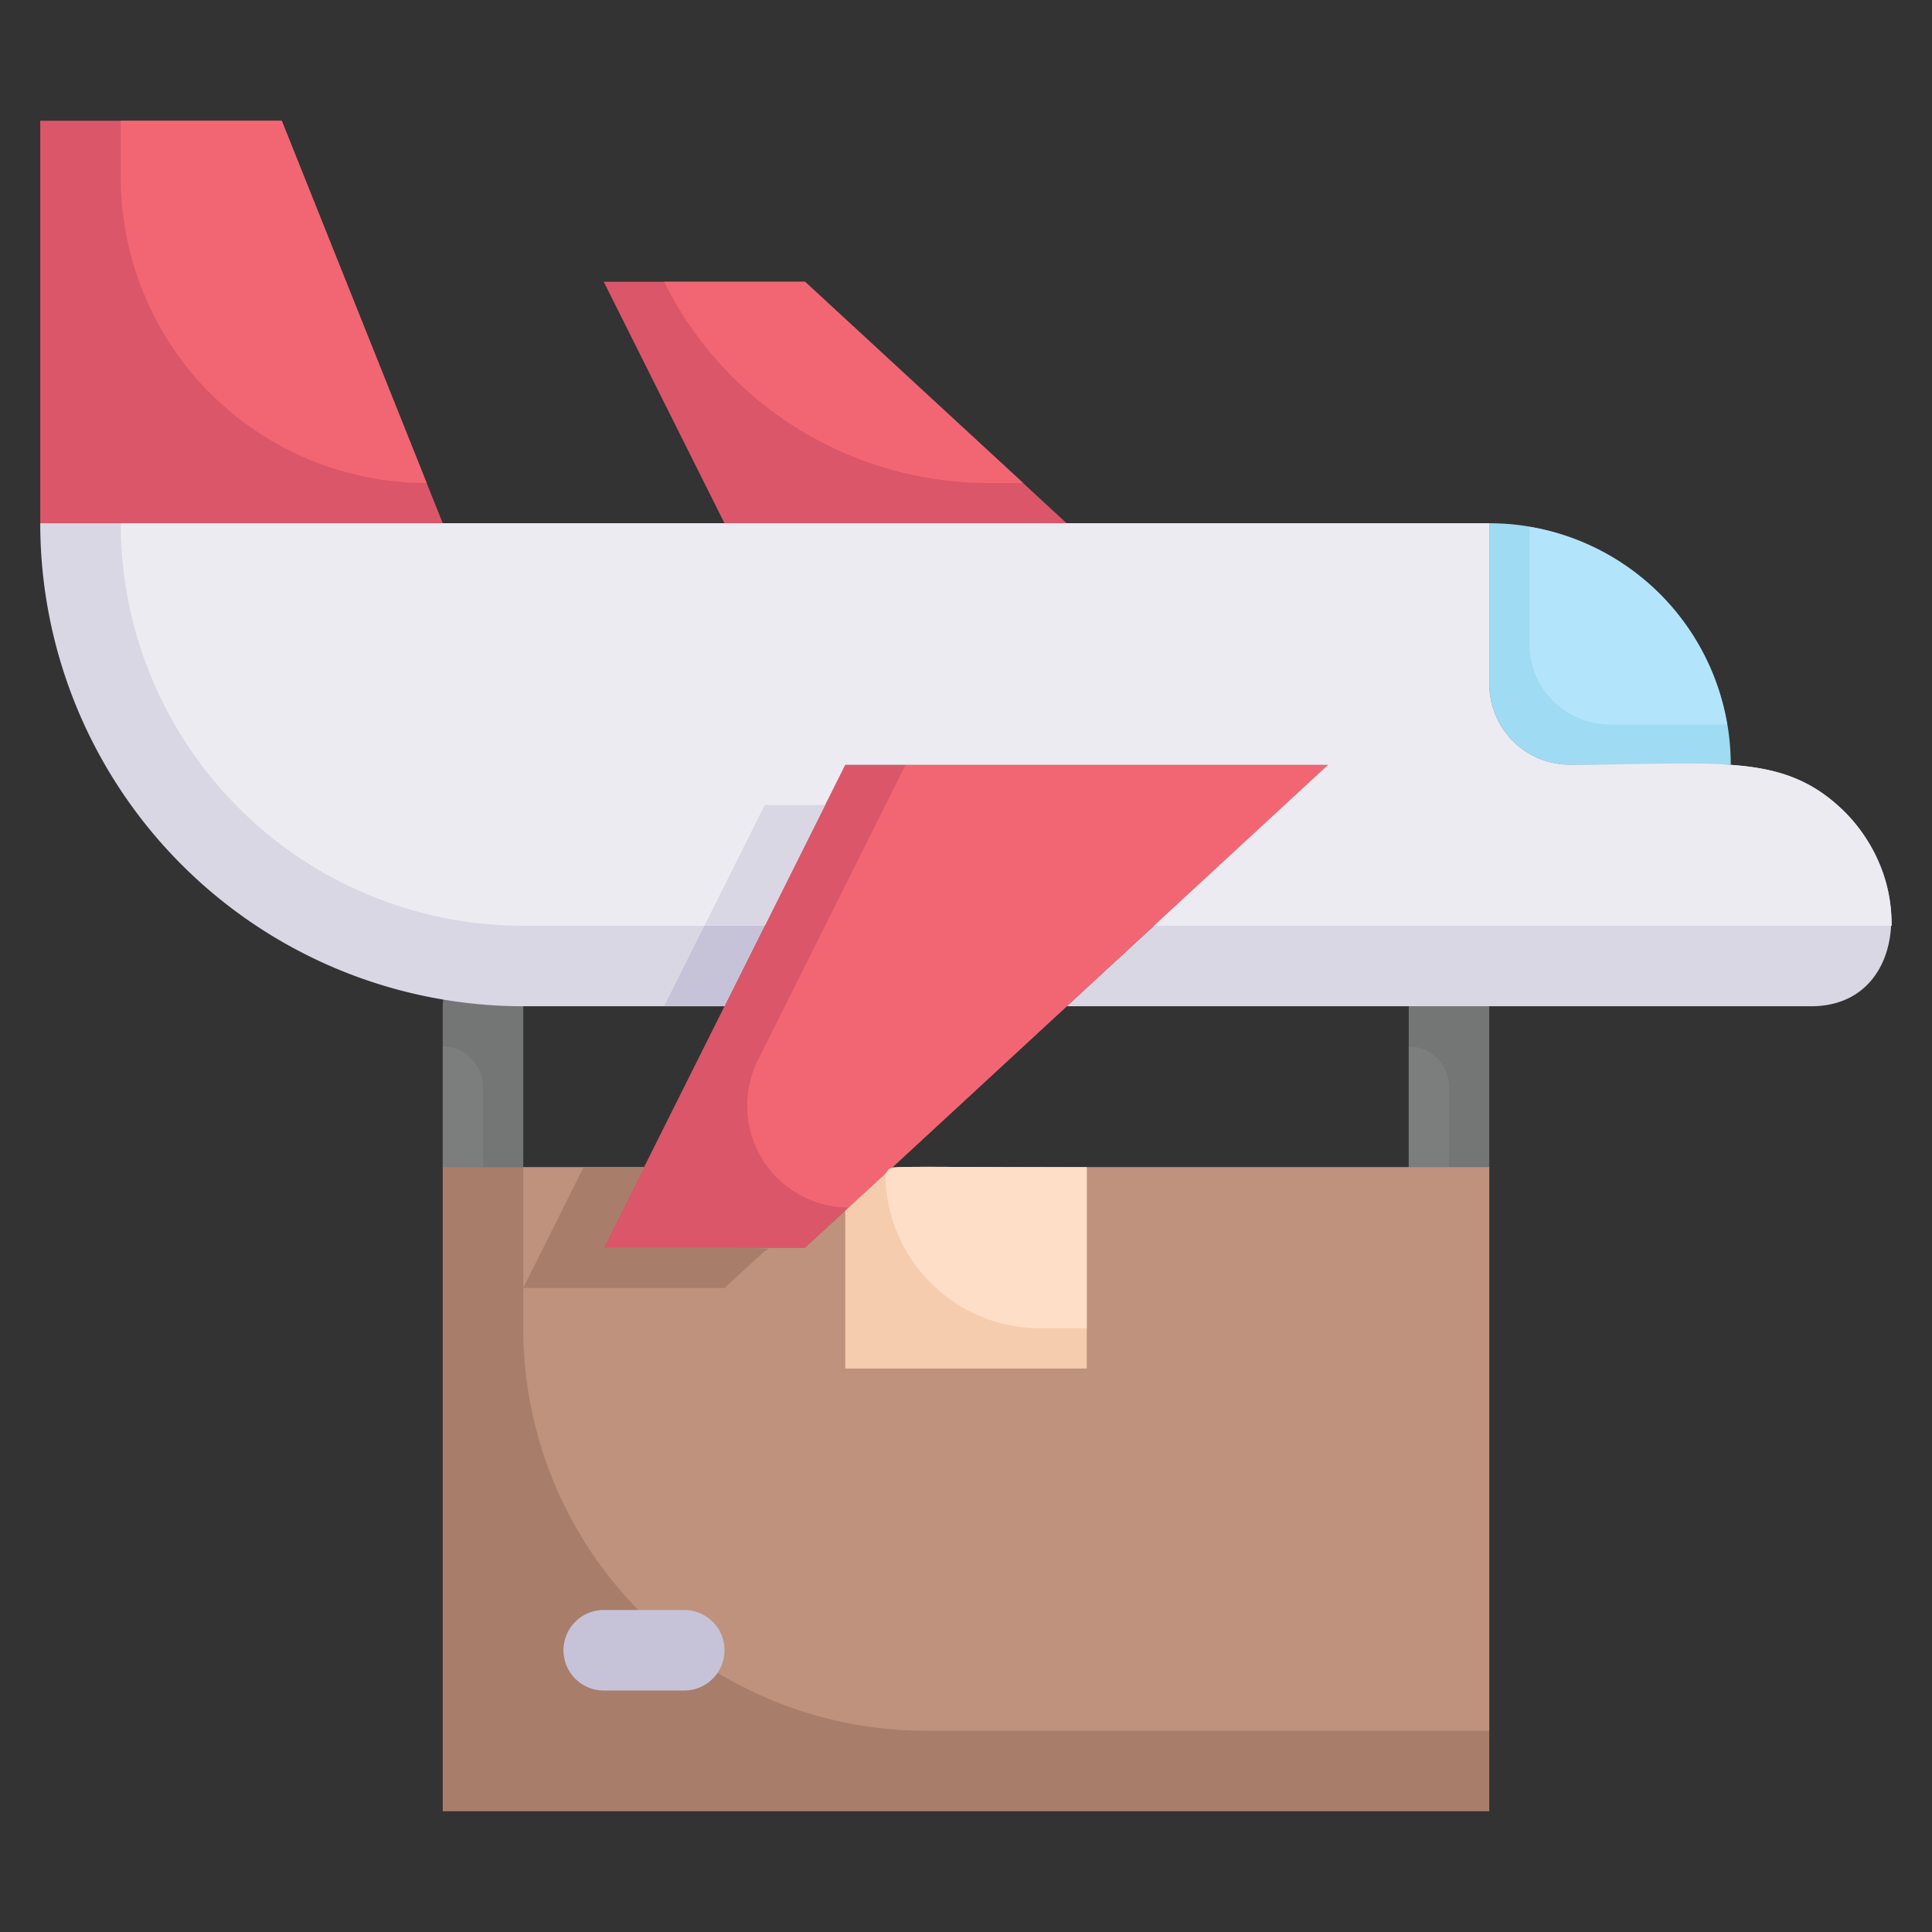 <svg xmlns="http://www.w3.org/2000/svg" viewBox="0 0 48 48"><rect x="0" y="0" width="48" height="48" fill="#333333" stroke="none"/><defs><style>.cls-1{fill:#747575}.cls-2{fill:#7c7d7d}.cls-3{fill:#db5669}.cls-4{fill:#f26674}.cls-5{fill:#dad7e5}.cls-8{fill:#a87e6b}.cls-12{fill:#c6c3d8}</style></defs><g id="Flight_Delivery" data-name="Flight Delivery"><path class="cls-1" d="M13 25v4a1 1 0 0 1-2 0v-4a1 1 0 0 1 2 0z"/><path class="cls-2" d="M12 27v3a1 1 0 0 1-1-1v-3a1 1 0 0 1 1 1z"/><path class="cls-1" d="M37 25v4a1 1 0 0 1-2 0v-4a1 1 0 0 1 2 0z"/><path class="cls-2" d="M36 27v3a1 1 0 0 1-1-1v-3a1 1 0 0 1 1 1z"/><path class="cls-3" d="M11 13H1V3h6z"/><path class="cls-4" d="M10.6 12A7.6 7.6 0 0 1 3 4.4V3h4z"/><path class="cls-5" d="M45 25H26.5l6.5-6H21l-3 6h-5A12 12 0 0 1 1 13h36v4a2 2 0 0 0 2 2c3.71 0 5.31-.33 6.83 1.17C47.64 22 47.3 25 45 25z"/><path d="M43 19h-4a2 2 0 0 1-2-2v-4a6 6 0 0 1 6 6z" style="fill:#9fdbf3"/><path d="M42.91 18H40a2 2 0 0 1-2-2v-2.91A6 6 0 0 1 42.91 18z" style="fill:#b2e5fb"/><path class="cls-3" d="M33 19c-7.92 7.31-10.22 9.45-13 12h-5l6-12z"/><path class="cls-4" d="M33 19 21.09 30a2.53 2.53 0 0 1-2.26-3.66L22.5 19z"/><path class="cls-3" d="M26.5 13H18l-3-6h5z"/><path class="cls-4" d="M25.42 12h-.83a9 9 0 0 1-8.09-5H20z"/><path class="cls-8" d="M37 29v16H11V29h5l-1 2h5l2.17-2z"/><path d="M37 29v14H23a10 10 0 0 1-10-10v-4h3l-1 2h5l2.17-2z" style="fill:#be927c"/><path d="M27 29v5h-6v-3.92l1-.92c.24-.23-.53-.16 5-.16z" style="fill:#f6ccaf"/><path d="M27 29v4h-1.16A3.84 3.84 0 0 1 22 29.16c.24-.23-.53-.16 5-.16z" style="fill:#ffdec7"/><path class="cls-12" d="M17 42h-2a1 1 0 0 1 0-2h2a1 1 0 0 1 0 2z"/><path d="M28.67 23 33 19H21l-2 4h-6A10 10 0 0 1 3 13h34v4a2 2 0 0 0 2 2c3.71 0 5.31-.33 6.83 1.17A4 4 0 0 1 47 23z" style="fill:#edebf2"/><path class="cls-12" d="m19 23-1 2h-1.5l1-2H19z"/><path class="cls-5" d="M20.5 20 19 23h-1.5l1.5-3h1.5z"/><path class="cls-8" d="M15 31c4.71 0 4.13 0 4 .08L18 32h-5l1.5-3H16z"/></g></svg>